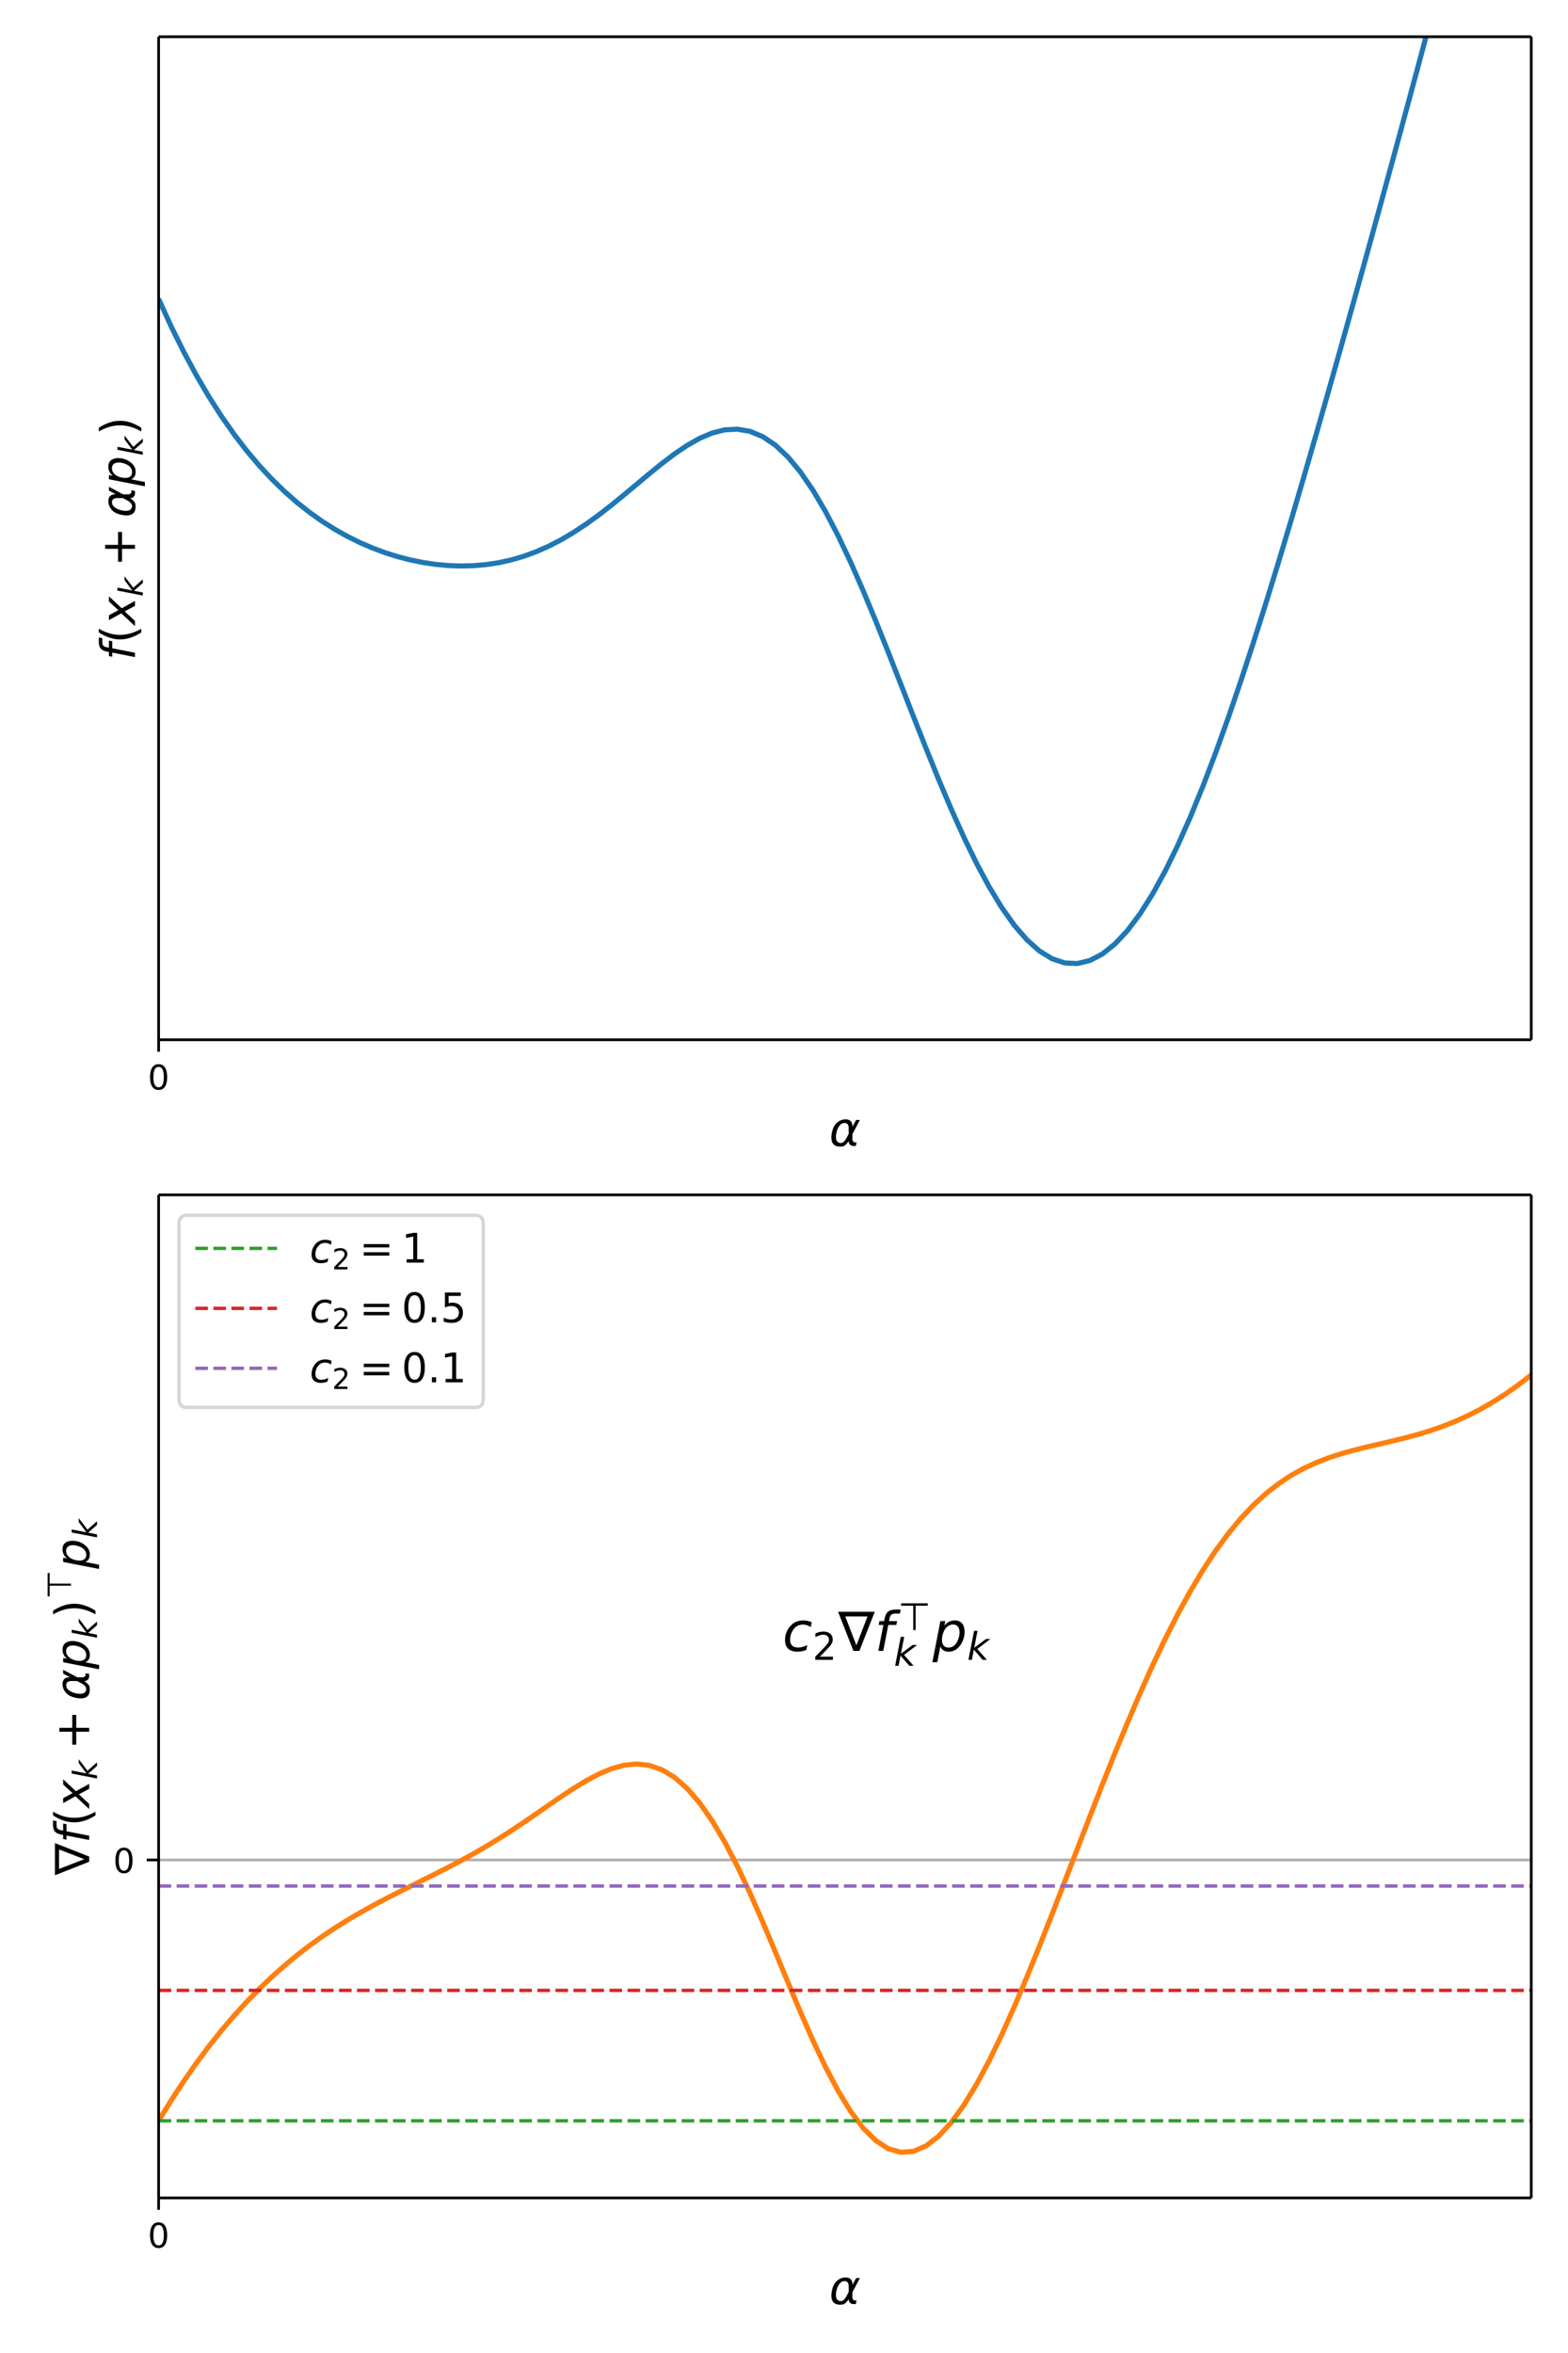 <svg height="921.6" viewBox="0 0 460.8 691.2" width="614.4" xmlns="http://www.w3.org/2000/svg" xmlns:xlink="http://www.w3.org/1999/xlink"><defs><style>*{stroke-linecap:butt;stroke-linejoin:round}</style></defs><g id="figure_1"><path d="M0 691.2h460.8V0H0z" fill="#fff" id="patch_1"/><g id="axes_1"><path d="M46.613 305.44H450V10.8H46.613z" fill="#fff" id="patch_2"/><g id="matplotlib.axis_1"><g id="xtick_1"><g id="line2d_1"><defs><path d="M0 0v3.5" id="md15c655247" stroke="#000" stroke-width=".8"/></defs><use x="46.613" xlink:href="#md15c655247" y="305.44" stroke="#000" stroke-width=".8"/></g><g id="text_1"><defs><path d="M31.781 66.406q-7.61 0-11.453-7.5Q16.5 51.422 16.5 36.375q0-14.984 3.828-22.484 3.844-7.5 11.453-7.5 7.672 0 11.5 7.5 3.844 7.5 3.844 22.484 0 15.047-3.844 22.531-3.828 7.5-11.5 7.5zm0 7.813q12.266 0 18.735-9.703 6.468-9.688 6.468-28.141 0-18.406-6.468-28.11-6.47-9.687-18.735-9.687-12.25 0-18.718 9.688-6.47 9.703-6.47 28.109 0 18.453 6.47 28.14Q19.53 74.22 31.78 74.22z" id="DejaVuSans-48"/></defs><use xlink:href="#DejaVuSans-48" transform="matrix(.1 0 0 -.1 43.432 320.038)"/></g></g><g id="text_2"><defs><path d="M40.922 25.438l.047 11.28q.047 11.532-8.64 11.579-6.5.047-10.548-5.375-5.078-6.688-6.797-15.625-2.093-10.75.547-15.875 2.735-5.219 8.64-5.219 6.548 0 12.063 10.406zm-7.078 30.468q15.234.25 15.031-15.531L56.5 54.688h8L48.734 25.047l-.156-10.688q0-2.39 1.328-4.39 1.516-2.344 3.078-2.344h4.344L55.86 0h-5.422q-4.593 0-7.906 4.11-1.562 2.046-1.61 6.343Q37.75 5.22 32.282.781q-2.593-2.047-9.578-2-11.422.094-15.578 7.422-4.25 7.61-1.61 21.094 2.829 14.5 10.25 21.094 8.36 7.375 18.079 7.515z" id="DejaVuSans-Oblique-945"/></defs><use transform="matrix(.14 0 0 -.14 243.686 336.638)" xlink:href="#DejaVuSans-Oblique-945"/></g></g><g id="matplotlib.axis_2"><g id="text_3"><defs><path d="M47.797 75.984L46.39 68.5h-8.594q-4.89 0-7.11-1.922-2.218-1.922-3.296-7.062l-.97-4.828H41.22l-1.328-6.985H25.094L15.828 0H6.781l9.328 47.703H7.516l1.28 6.984h8.595l.718 3.813q1.86 9.672 6.516 13.578 4.672 3.906 14.688 3.906z" id="DejaVuSans-Oblique-102"/><path d="M31 75.875q-6.531-11.219-9.719-22.219-3.172-10.984-3.172-22.265 0-11.266 3.203-22.328Q24.517-2 31-13.188h-7.813Q15.875-1.704 12.235 9.375q-3.64 11.078-3.64 22.016 0 10.89 3.61 21.922 3.624 11.046 10.983 22.562z" id="DejaVuSans-40"/><path d="M60.016 54.688l-25.11-26.813L50.296 0H39.985L28.422 21.688 8.297 0h-10.89l26.905 28.813-14.296 25.875h10.296l10.5-19.782 18.313 19.782z" id="DejaVuSans-Oblique-120"/><path d="M18.313 75.984h8.984l-8.594-44.296 30.813 23h11.672L26.812 28.515 51.907 0h-10.89L17.672 26.703 12.5 0H3.516z" id="DejaVuSans-Oblique-107"/><path d="M46 62.703V35.5h27.188v-8.297H46V0h-8.203v27.203H10.594V35.5h27.203v27.203z" id="DejaVuSans-43"/><path d="M49.61 33.688q0 7.187-3.126 10.984-3.125 3.812-8.984 3.812-4 0-7.64-2.047-3.641-2.046-6.47-5.953-2.78-3.859-4.453-9.328-1.656-5.468-1.656-10.843 0-6.829 3.125-10.516 3.125-3.688 8.89-3.688 4.25 0 7.892 2 3.64 2 6.218 5.813 2.782 4 4.485 9.422 1.718 5.422 1.718 10.343zM21.78 46.39q3.61 4.734 8.516 7.172Q35.203 56 41.219 56q8.39 0 13.031-5.5 4.64-5.484 4.64-15.39 0-8.11-2.89-15.454-2.875-7.343-8.297-13.156-3.61-3.86-8.156-5.89-4.531-2.032-9.563-2.032-5.812 0-9.765 2.422-3.953 2.422-5.907 7.203l-5.624-29H-.297l14.703 75.484h8.985z" id="DejaVuSans-Oblique-112"/><path d="M8.016 75.875h7.812q7.313-11.516 10.953-22.563 3.64-11.03 3.64-21.921 0-10.938-3.64-22.016-3.64-11.078-10.953-22.563H8.016Q14.5-2 17.703 9.063q3.203 11.063 3.203 22.329 0 11.28-3.203 22.265-3.203 11-9.687 22.219z" id="DejaVuSans-41"/></defs><g transform="matrix(0 -.14 -.14 0 39.673 193.96)"><use transform="translate(0 .016)" xlink:href="#DejaVuSans-Oblique-102"/><use transform="translate(35.205 .016)" xlink:href="#DejaVuSans-40"/><use transform="translate(74.219 .016)" xlink:href="#DejaVuSans-Oblique-120"/><use transform="matrix(.7 0 0 .7 133.398 -16.39)" xlink:href="#DejaVuSans-Oblique-107"/><use transform="translate(196.152 .016)" xlink:href="#DejaVuSans-43"/><use transform="translate(299.424 .016)" xlink:href="#DejaVuSans-Oblique-945"/><use transform="translate(365.342 .016)" xlink:href="#DejaVuSans-Oblique-112"/><use transform="matrix(.7 0 0 .7 428.818 -16.39)" xlink:href="#DejaVuSans-Oblique-107"/><use transform="translate(472.09 .016)" xlink:href="#DejaVuSans-41"/></g></g></g><path clip-path="url(#p44a4f5b7e6)" d="M46.613 87.808l3.698 8.107 3.698 7.466 3.698 6.864 3.698 6.3 3.698 5.77 3.698 5.273 3.698 4.811 3.698 4.378 3.698 3.975 3.698 3.6 3.698 3.25 3.698 2.923 3.698 2.621 3.698 2.339 3.698 2.075 3.698 1.828 3.698 1.595 3.697 1.374 3.698 1.162 3.698.956 3.698.753 3.698.551 3.698.347 3.698.135 3.698-.084 3.698-.313 3.698-.555 3.698-.808 3.698-1.074 3.698-1.35 3.698-1.63 3.698-1.914 3.698-2.187 3.698-2.448 3.698-2.68 3.698-2.872 3.698-3.016 3.698-3.091 3.698-3.09 3.698-2.998 3.698-2.804 3.698-2.503 3.698-2.09 3.698-1.561 3.698-.927 3.698-.189 3.698.636 3.698 1.532 3.698 2.48 3.698 3.457 3.698 4.433 3.697 5.383 3.698 6.276 3.698 7.095 3.698 7.814 3.698 8.418 3.698 8.893 3.698 9.226 3.698 9.415 3.698 9.456 3.698 9.35 3.698 9.104 3.698 8.723 3.698 8.22 3.698 7.603 3.698 6.889 3.698 6.087 3.698 5.211 3.698 4.277 3.698 3.294 3.698 2.276 3.698 1.236 3.698.182 3.698-.873 3.698-1.92 3.698-2.95 3.698-3.953 3.698-4.924 3.698-5.852 3.698-6.735 3.698-7.563 3.698-8.337 3.698-9.048 3.698-9.698 3.698-10.285 3.698-10.808 3.697-11.27 3.698-11.671 3.698-12.017 3.698-12.312 3.698-12.56 3.698-12.766 3.698-12.94 3.698-13.082 3.698-13.204 3.698-13.311 3.698-13.409 3.698-13.503 3.698-13.6 3.698-13.703 3.698-13.82L422.21-1" fill="none" stroke="#1f77b4" stroke-linecap="square" stroke-width="1.5" id="line2d_2"/><path d="M46.613 305.44V10.8" fill="none" stroke="#000" stroke-linecap="square" stroke-width=".8" id="patch_3"/><path d="M450 305.44V10.8" fill="none" stroke="#000" stroke-linecap="square" stroke-width=".8" id="patch_4"/><path d="M46.613 305.44H450" fill="none" stroke="#000" stroke-linecap="square" stroke-width=".8" id="patch_5"/><path d="M46.613 10.8H450" fill="none" stroke="#000" stroke-linecap="square" stroke-width=".8" id="patch_6"/></g><g id="axes_2"><path d="M46.613 645.64H450V351H46.613z" fill="#fff" id="patch_7"/><g id="matplotlib.axis_3"><g id="xtick_2"><path clip-path="url(#pf4b3d24ece)" d="M46.613 645.64V351" fill="none" stroke="#b0b0b0" stroke-linecap="square" stroke-width=".8" id="line2d_3"/><use x="46.613" xlink:href="#md15c655247" y="645.64" stroke="#000" stroke-width=".8" id="line2d_4"/><use xlink:href="#DejaVuSans-48" transform="matrix(.1 0 0 -.1 43.432 660.238)" id="text_4"/></g><use transform="matrix(.14 0 0 -.14 243.686 676.838)" xlink:href="#DejaVuSans-Oblique-945" id="text_5"/></g><g id="matplotlib.axis_4"><g id="ytick_1"><path clip-path="url(#pf4b3d24ece)" d="M46.613 546.367H450" fill="none" stroke="#b0b0b0" stroke-linecap="square" stroke-width=".8" id="line2d_5"/><g id="line2d_6"><defs><path d="M0 0h-3.5" id="m53da6dd6cc" stroke="#000" stroke-width=".8"/></defs><use x="46.613" xlink:href="#m53da6dd6cc" y="546.367" stroke="#000" stroke-width=".8"/></g><use xlink:href="#DejaVuSans-48" transform="matrix(.1 0 0 -.1 33.25 550.166)" id="text_6"/></g><g id="text_7"><defs><path d="M33.406 10.297l20.407 52.937H12.983zM27.984 0L-.296 71.922h67.484L38.922 0z" id="DejaVuSans-8711"/><path d="M78.563 70.016v-6.204H46.686V0h-6.25v63.813H8.547v6.203z" id="DejaVuSans-8868"/></defs><g transform="matrix(0 -.14 -.14 0 26.31 550.82)"><use transform="translate(0 .708)" xlink:href="#DejaVuSans-8711"/><use transform="translate(66.895 .708)" xlink:href="#DejaVuSans-Oblique-102"/><use transform="translate(102.1 .708)" xlink:href="#DejaVuSans-40"/><use transform="translate(141.113 .708)" xlink:href="#DejaVuSans-Oblique-120"/><use transform="matrix(.7 0 0 .7 200.293 -15.698)" xlink:href="#DejaVuSans-Oblique-107"/><use transform="translate(263.047 .708)" xlink:href="#DejaVuSans-43"/><use transform="translate(366.318 .708)" xlink:href="#DejaVuSans-Oblique-945"/><use transform="translate(432.236 .708)" xlink:href="#DejaVuSans-Oblique-112"/><use transform="matrix(.7 0 0 .7 495.713 -15.698)" xlink:href="#DejaVuSans-Oblique-107"/><use transform="translate(538.984 .708)" xlink:href="#DejaVuSans-41"/><use transform="matrix(.7 0 0 .7 578.955 38.99)" xlink:href="#DejaVuSans-8868"/><use transform="translate(642.666 .708)" xlink:href="#DejaVuSans-Oblique-112"/><use transform="matrix(.7 0 0 .7 706.143 -15.698)" xlink:href="#DejaVuSans-Oblique-107"/></g></g></g><path clip-path="url(#pf4b3d24ece)" d="M46.613 622.993l3.698-5.997 3.698-5.64 3.698-5.294 3.698-4.966 3.698-4.65 3.698-4.35 3.698-4.064 3.698-3.792 3.698-3.533 3.698-3.29 3.698-3.063 3.698-2.85 3.698-2.654 3.698-2.475 3.698-2.315 3.698-2.176 3.698-2.057 3.697-1.962 3.698-1.893 3.698-1.848 3.698-1.833 3.698-1.845 3.698-1.883 3.698-1.947 3.698-2.034 3.698-2.136 3.698-2.248 3.698-2.36 3.698-2.46 3.698-2.535 3.698-2.566 3.698-2.54 3.698-2.44 3.698-2.25 3.698-1.954 3.698-1.543 3.698-1.012 3.698-.358 3.698.41 3.698 1.282 3.698 2.235 3.698 3.243 3.698 4.273 3.698 5.288 3.698 6.248 3.698 7.111 3.698 7.843 3.698 8.405 3.698 8.772 3.698 8.916 3.698 8.78 3.697 8.402 3.698 7.806 3.698 7.007 3.698 6.033 3.698 4.913 3.698 3.682 3.698 2.379 3.698 1.04 3.698-.3 3.698-1.61 3.698-2.859 3.698-4.028 3.698-5.1 3.698-6.06 3.698-6.907 3.698-7.632 3.698-8.236 3.698-8.724 3.698-9.097 3.698-9.361 3.698-9.523 3.698-9.585 3.698-9.556 3.698-9.44 3.698-9.242 3.698-8.97 3.698-8.631 3.698-8.23 3.698-7.775 3.698-7.276 3.698-6.744 3.698-6.184 3.698-5.613 3.698-5.036 3.698-4.466 3.697-3.915 3.698-3.39 3.698-2.899 3.698-2.453 3.698-2.055 3.698-1.711 3.698-1.425 3.698-1.197 3.698-1.028 3.698-.917 3.698-.862 3.698-.858 3.698-.904 3.698-.992 3.698-1.117 3.698-1.274 3.698-1.459 3.698-1.664 3.698-1.884 3.698-2.116 3.698-2.353 3.698-2.593 3.698-2.831 3.698-3.066 3.698-3.294 3.698-3.514 1.014-1.021" fill="none" stroke="#ff7f0e" stroke-linecap="square" stroke-width="1.5" id="line2d_7"/><path clip-path="url(#pf4b3d24ece)" d="M46.613 622.993H461.8" fill="none" stroke="#2ca02c" stroke-dasharray="3.7,1.6" id="line2d_8"/><path clip-path="url(#pf4b3d24ece)" d="M46.613 584.68H461.8" fill="none" stroke="#d62728" stroke-dasharray="3.7,1.6" id="line2d_9"/><path clip-path="url(#pf4b3d24ece)" d="M46.613 554.03H461.8" fill="none" stroke="#9467bd" stroke-dasharray="3.7,1.6" id="line2d_10"/><path d="M46.613 645.64V351" fill="none" stroke="#000" stroke-linecap="square" stroke-width=".8" id="patch_8"/><path d="M450 645.64V351" fill="none" stroke="#000" stroke-linecap="square" stroke-width=".8" id="patch_9"/><path d="M46.613 645.64H450" fill="none" stroke="#000" stroke-linecap="square" stroke-width=".8" id="patch_10"/><path d="M46.613 351H450" fill="none" stroke="#000" stroke-linecap="square" stroke-width=".8" id="patch_11"/><g id="text_8"><defs><path d="M53.61 52.594l-1.797-8.89q-3.235 2.343-6.876 3.515-3.624 1.172-7.53 1.172-4.298 0-8.188-1.516-3.875-1.516-6.516-4.297-4.203-4.25-6.5-9.969-2.281-5.703-2.281-11.812 0-7.375 3.687-10.985 3.688-3.609 11.203-3.609 3.704 0 7.875 1.125 4.188 1.125 8.72 3.36l-1.704-8.876Q39.797.204 35.672-.608q-4.125-.813-8.469-.813-10.89 0-16.75 5.438-5.86 5.453-5.86 15.562 0 8.5 3.048 15.656 3.046 7.157 9.062 12.86Q20.797 52 26.313 54q5.53 2 12.062 2 3.813 0 7.563-.86 3.765-.843 7.671-2.546z" id="DejaVuSans-Oblique-99"/><path d="M19.188 8.297h34.421V0H7.33v8.297q5.609 5.812 15.296 15.594 9.703 9.797 12.188 12.64 4.734 5.313 6.609 9 1.89 3.688 1.89 7.25 0 5.813-4.078 9.469-4.078 3.672-10.625 3.672-4.64 0-9.797-1.61-5.14-1.609-11-4.89v9.969Q13.767 71.78 18.938 73q5.188 1.219 9.485 1.219 11.328 0 18.062-5.672 6.735-5.656 6.735-15.125 0-4.5-1.688-8.531-1.672-4.016-6.125-9.485-1.218-1.422-7.765-8.187-6.532-6.766-18.453-18.922z" id="DejaVuSans-50"/></defs><g transform="matrix(.16 0 0 -.16 229.97 485.065)"><use transform="translate(0 .644)" xlink:href="#DejaVuSans-Oblique-99"/><use transform="matrix(.7 0 0 .7 54.98 -15.762)" xlink:href="#DejaVuSans-50"/><use transform="translate(102.251 .644)" xlink:href="#DejaVuSans-8711"/><use transform="translate(169.146 .644)" xlink:href="#DejaVuSans-Oblique-102"/><use transform="matrix(.7 0 0 .7 211.798 38.99)" xlink:href="#DejaVuSans-8868"/><use transform="matrix(.7 0 0 .7 204.35 -26.7)" xlink:href="#DejaVuSans-Oblique-107"/><use transform="translate(275.51 .644)" xlink:href="#DejaVuSans-Oblique-112"/><use transform="matrix(.7 0 0 .7 338.986 -15.762)" xlink:href="#DejaVuSans-Oblique-107"/></g></g><g id="legend_1"><path d="M55.013 413.441h84.6q2.4 0 2.4-2.4V359.4q0-2.4-2.4-2.4h-84.6q-2.4 0-2.4 2.4v51.641q0 2.4 2.4 2.4z" fill="#fff" opacity=".8" stroke="#ccc" id="patch_12"/><path d="M57.413 366.718h24" fill="none" stroke="#2ca02c" stroke-dasharray="3.7,1.6" id="line2d_11"/><g id="text_9"><defs><path d="M10.594 45.406h62.593v-8.203H10.594zm0-19.922h62.593v-8.297H10.594z" id="DejaVuSans-61"/><path d="M12.406 8.297h16.11v55.625l-17.532-3.516v8.985l17.438 3.515h9.86V8.296H54.39V0H12.406z" id="DejaVuSans-49"/></defs><g transform="matrix(.12 0 0 -.12 91.013 370.918)"><use transform="translate(0 .094)" xlink:href="#DejaVuSans-Oblique-99"/><use transform="matrix(.7 0 0 .7 54.98 -16.313)" xlink:href="#DejaVuSans-50"/><use transform="translate(121.733 .094)" xlink:href="#DejaVuSans-61"/><use transform="translate(225.005 .094)" xlink:href="#DejaVuSans-49"/></g></g><path d="M57.413 384.332h24" fill="none" stroke="#d62728" stroke-dasharray="3.7,1.6" id="line2d_13"/><g id="text_10"><defs><path d="M10.688 12.406H21V0H10.687z" id="DejaVuSans-46"/><path d="M10.797 72.906h38.719v-8.312H19.828v-17.86q2.14.735 4.281 1.094 2.157.36 4.313.36 12.203 0 19.328-6.688 7.14-6.688 7.14-18.11 0-11.765-7.328-18.296-7.328-6.516-20.656-6.516-4.593 0-9.36.781-4.75.782-9.827 2.344v9.922q4.39-2.39 9.078-3.563 4.687-1.171 9.906-1.171 8.453 0 13.375 4.437 4.938 4.438 4.938 12.063 0 7.609-4.938 12.047-4.922 4.453-13.375 4.453-3.953 0-7.89-.875-3.922-.875-8.016-2.735z" id="DejaVuSans-53"/></defs><g transform="matrix(.12 0 0 -.12 91.013 388.532)"><use transform="translate(0 .781)" xlink:href="#DejaVuSans-Oblique-99"/><use transform="matrix(.7 0 0 .7 54.98 -15.625)" xlink:href="#DejaVuSans-50"/><use transform="translate(121.733 .781)" xlink:href="#DejaVuSans-61"/><use transform="translate(225.005 .781)" xlink:href="#DejaVuSans-48"/><use transform="translate(288.628 .781)" xlink:href="#DejaVuSans-46"/><use transform="translate(320.415 .781)" xlink:href="#DejaVuSans-53"/></g></g><path d="M57.413 401.946h24" fill="none" stroke="#9467bd" stroke-dasharray="3.7,1.6" id="line2d_15"/><g transform="matrix(.12 0 0 -.12 91.013 406.146)" id="text_11"><use transform="translate(0 .781)" xlink:href="#DejaVuSans-Oblique-99"/><use transform="matrix(.7 0 0 .7 54.98 -15.625)" xlink:href="#DejaVuSans-50"/><use transform="translate(121.733 .781)" xlink:href="#DejaVuSans-61"/><use transform="translate(225.005 .781)" xlink:href="#DejaVuSans-48"/><use transform="translate(288.628 .781)" xlink:href="#DejaVuSans-46"/><use transform="translate(320.415 .781)" xlink:href="#DejaVuSans-49"/></g></g></g></g><defs><clipPath id="p44a4f5b7e6"><path d="M46.613 10.8H450v294.64H46.613z"/></clipPath><clipPath id="pf4b3d24ece"><path d="M46.613 351H450v294.64H46.613z"/></clipPath></defs></svg>